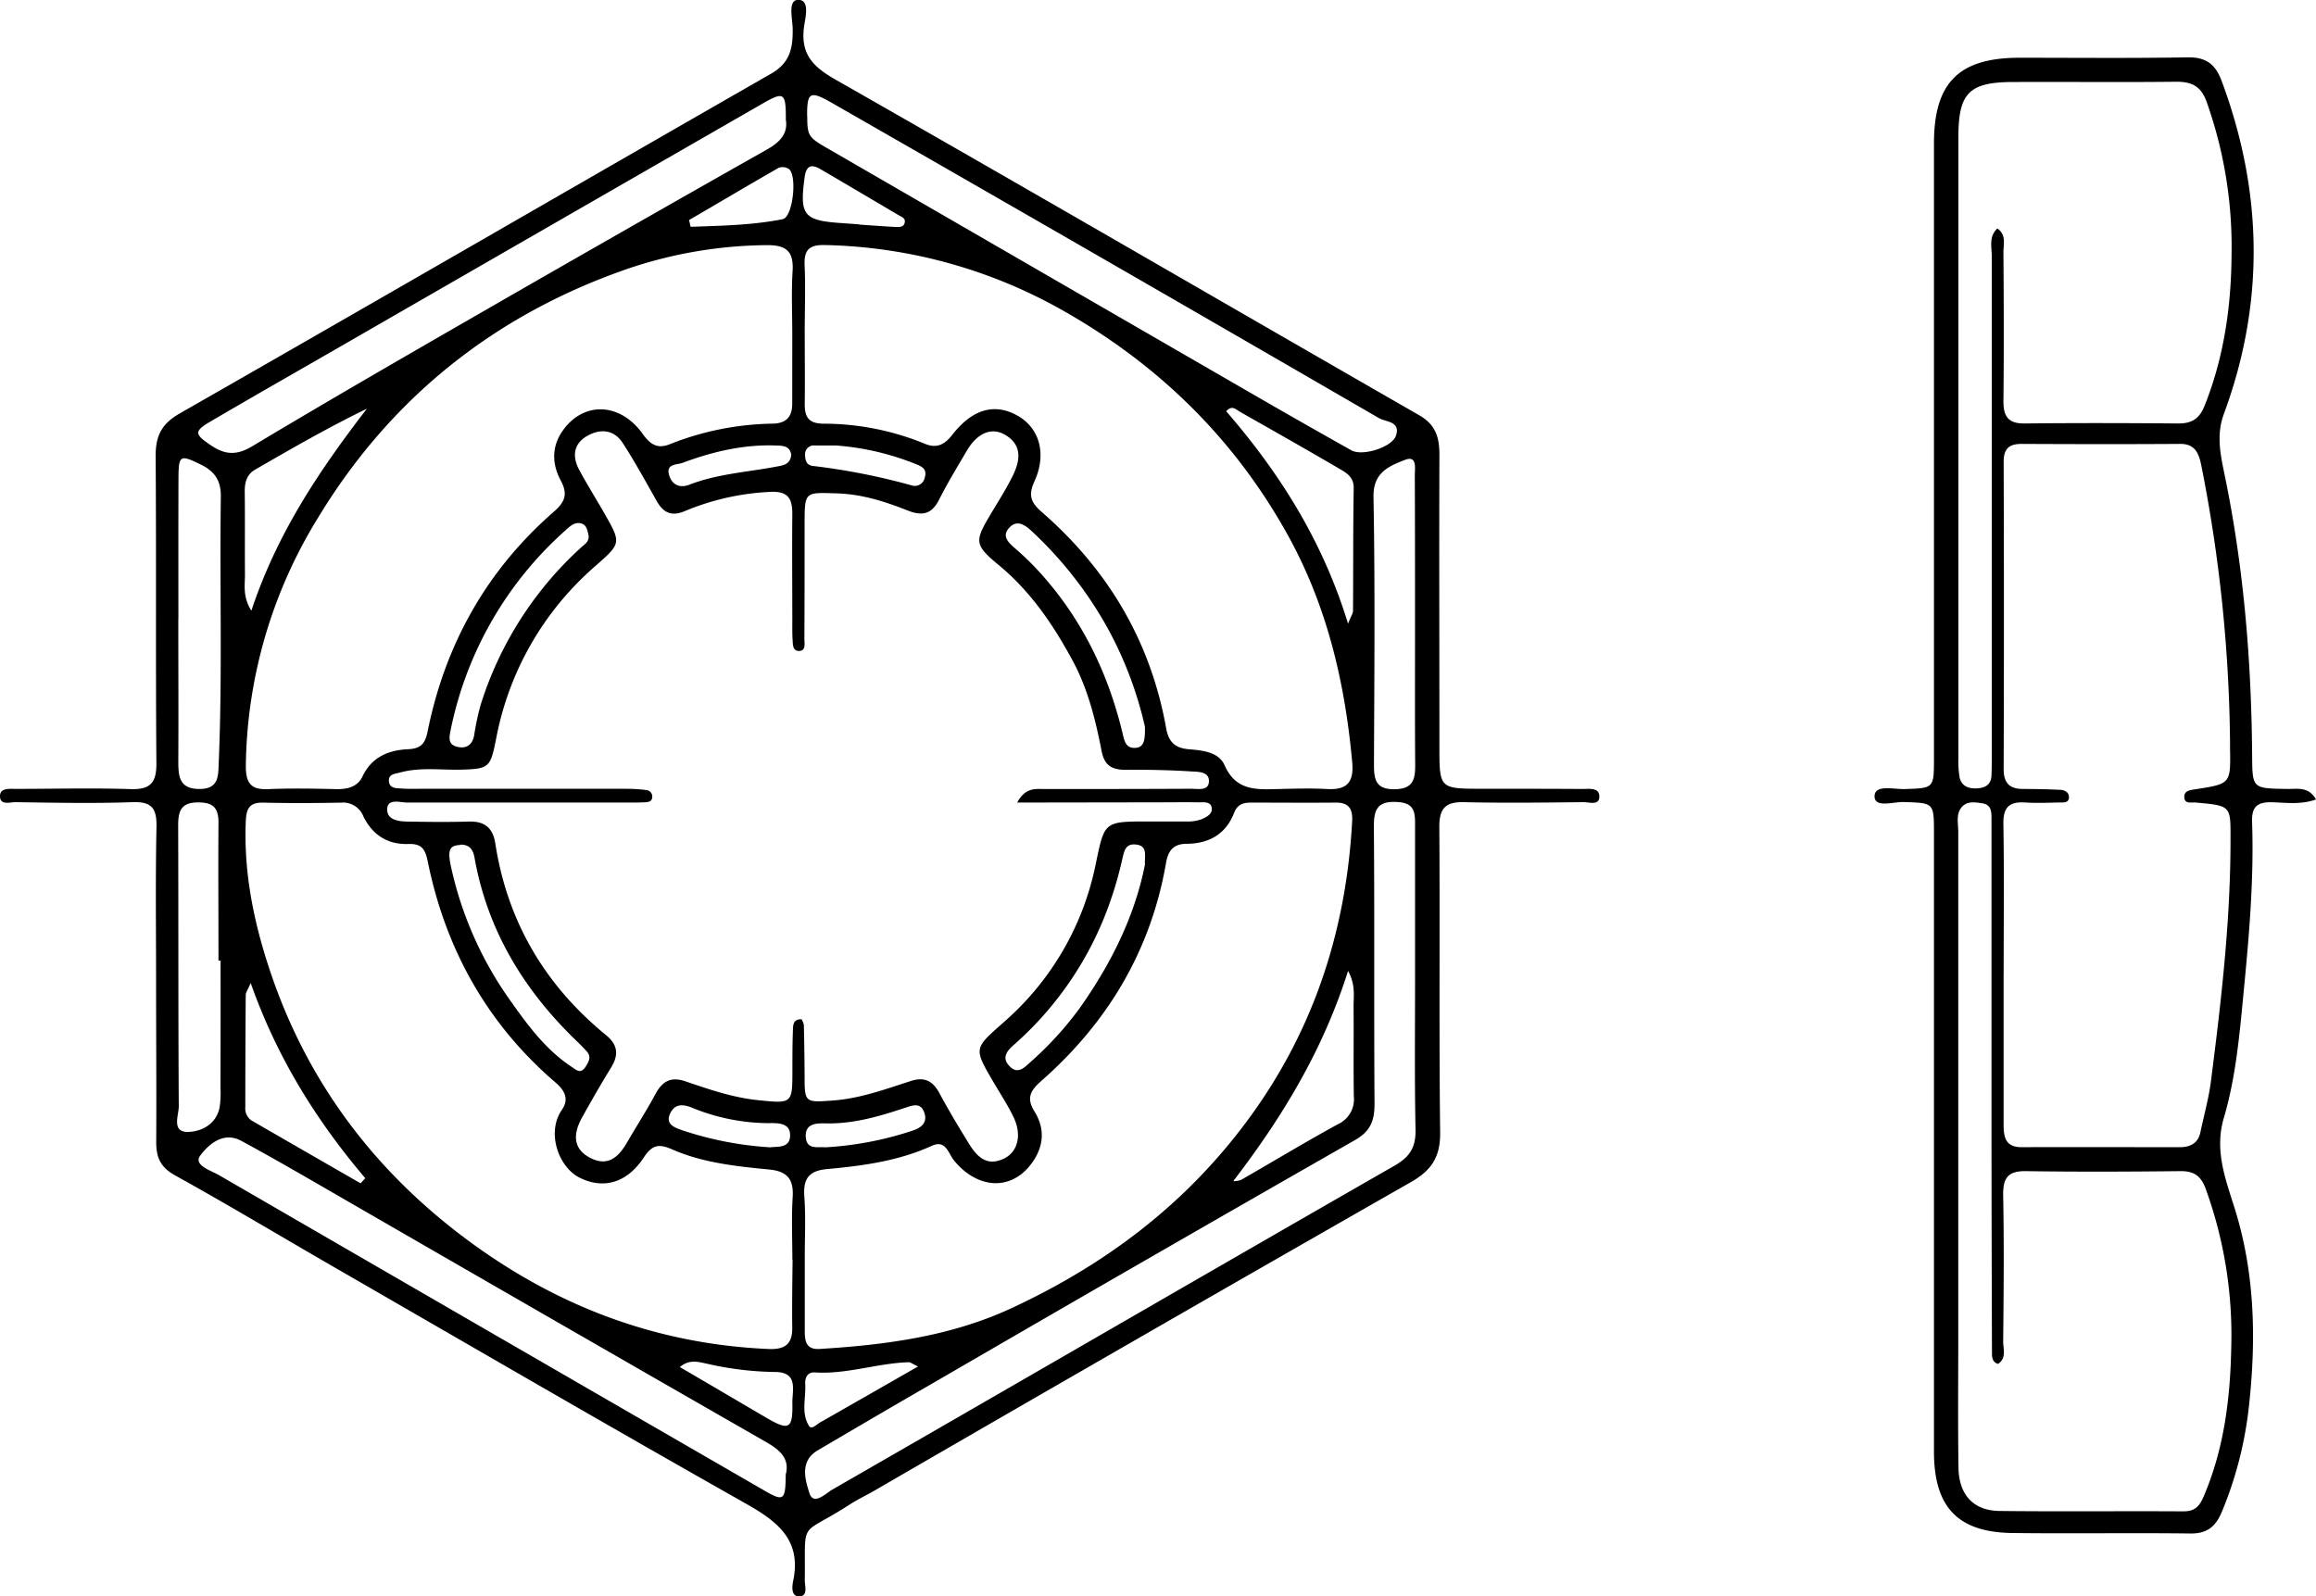<svg id="Ebene_3" data-name="Ebene 3" xmlns="http://www.w3.org/2000/svg" viewBox="0 0 533.72 367.94"><g id="PogscN.tif"><path d="M187.32,359.1c0-12-.16-23.94.09-35.9.09-4.26-1-5.92-5.56-5.75-9,.32-18,.13-26.94,0-1.28,0-3.56.79-3.56-1.39,0-1.94,2.17-1.66,3.6-1.67,8.82,0,17.64-.23,26.44.05,4.59.15,6.05-1.42,6-6-.19-23.6,0-47.2-.17-70.8,0-4.7,1.39-7.41,5.63-9.83,45.49-26,90.81-52.24,136.25-78.29,4.39-2.52,5-6,4.92-10.44-.06-2.3-1.15-6.53,1.27-6.55,2.8,0,1.62,4.14,1.35,6.21-.84,6.26,2,9.21,7.32,12.22,44.93,25.58,89.63,51.57,134.46,77.32,3.78,2.17,4.65,5.12,4.64,9.08-.08,22.43,0,44.87,0,67.31,0,9.69,0,9.69,9.95,9.69,7.65,0,15.3,0,23,.05,1.53,0,4-.42,3.9,1.86-.06,2-2.38,1.17-3.69,1.18-9.14.09-18.3.22-27.44,0-4.39-.12-5.77,1.49-5.74,5.8.16,23.43-.09,46.87.19,70.3.07,5.59-1.93,8.72-6.68,11.43q-62,35.4-123.7,71.15c-1.86,1.08-3.83,2-5.63,3.16-11.89,7.72-10.22,2.93-10.41,17.49,0,1.31.79,3.61-1.21,3.71s-1.72-2.34-1.47-3.54c2-9.49-3.65-13.75-11-17.89-31.6-17.86-63-36.11-94.43-54.24-12.35-7.12-24.57-14.46-37-21.35-3.53-1.95-4.4-4.33-4.35-8C187.42,383.37,187.32,371.23,187.32,359.1Zm198.44-41.56c1.91-3.53,4.21-3.11,6.25-3.12,11.31,0,22.62,0,33.94-.06,1.52,0,3.92.56,4-1.69s-2.38-2.2-3.83-2.29c-5.13-.33-10.29-.43-15.44-.39-3.14,0-4.82-1-5.47-4.34-1.39-7.14-3.12-14.2-6.62-20.72-4.52-8.38-9.76-16.11-17.24-22.26-5.39-4.44-5.35-5.43-2-11.09,1.85-3.15,3.86-6.22,5.45-9.49s2.2-6.83-1.65-9.2c-3.21-2-6.58-.56-9,3.57-2.18,3.72-4.44,7.4-6.37,11.24-1.71,3.38-3.82,3.88-7.28,2.52-5.22-2.06-10.53-3.77-16.33-3.94-7.4-.22-7.39-.49-7.4,7.15,0,8.81,0,17.62-.05,26.43,0,1,.42,2.73-1.26,2.74-1.5,0-1.39-1.6-1.46-2.71-.09-1.33-.06-2.66-.06-4,0-8.31-.08-16.63,0-24.94,0-3.8-1.24-5.26-5.36-5a57.78,57.78,0,0,0-19.3,4.37c-3.12,1.35-5,.5-6.58-2.25-2.53-4.47-5-9-7.78-13.3-2-3.18-5.2-3.51-8.32-1.69s-3.4,4.75-1.78,7.77c1.81,3.36,3.84,6.6,5.73,9.9,4,7,4,7-2,12.28a69.72,69.72,0,0,0-22.86,39.76c-1.34,6.67-1.5,7-8.26,7.17-4.64.09-9.33-.6-13.9.66-1.05.29-2.6.3-2.56,1.86.05,1.87,1.7,1.73,3,1.83s2.66.06,4,.06q24,0,47.91,0a34.92,34.92,0,0,1,4.46.3,1.48,1.48,0,0,1,1.29,1.8c-.12.86-.87.93-1.5,1-1.33.08-2.66.07-4,.07-17,0-33.94,0-50.9,0-1.65,0-4.48-1-4.64,1.38-.18,2.66,2.66,3,4.85,3,4.66.09,9.32.14,14,0,3.63-.09,5.5,1.47,6.06,5.08,2.79,18,11.45,32.64,25.5,44.13,2.67,2.18,3,4.48,1.23,7.39-2.34,3.81-4.57,7.69-6.74,11.6-2.37,4.28-1.77,7.44,1.92,9.33,4.08,2.08,6.51-.24,8.45-3.58,2.16-3.73,4.5-7.36,6.54-11.15,1.58-2.93,3.53-4.08,6.88-2.94,5.49,1.87,11,3.77,16.84,4.36,7.83.8,7.83.78,7.84-6.91,0-3,0-6,.11-9,.06-1.17-.1-2.82,2-2.74a4.2,4.2,0,0,1,.53,1.31q.13,5.73.17,11.47c0,6.48,0,6.42,6.63,5.93,6.21-.46,12-2.61,17.81-4.47,3-1,5-.17,6.56,2.66,2.11,3.94,4.42,7.78,6.76,11.59,1.84,3,4.05,5.52,8.08,3.67,3.27-1.51,4.3-5.42,2.34-9.55-1.35-2.83-3.1-5.47-4.69-8.19-4.61-7.88-4.43-7.67,2.37-13.72a65.38,65.38,0,0,0,21.18-36.23c2.08-10,1.85-10.06,12-10.06,3,0,6,0,9,0a9.12,9.12,0,0,0,3.39-.5c1.16-.5,2.73-1.24,2.36-2.8-.32-1.35-1.89-1.1-3-1.11-3.16-.05-6.32,0-9.48,0ZM336.81,422.83c0,5.48,0,11,0,16.45,0,2.28.21,4.39,3.44,4.19,15.16-.92,30.2-2.92,44.05-9.33,18.47-8.55,34.89-20,48.38-35.65,19.07-22.09,28.69-47.71,30.27-76.61.17-2.95-.79-4.36-3.84-4.33-6.48.06-13,0-19.44,0-1.73,0-3.15.35-3.91,2.33-1.88,4.92-5.78,7.11-10.87,7.16-3.12,0-4.33,1.53-4.84,4.46-3.5,20.22-13.5,36.82-28.8,50.26-2.57,2.26-3.36,4-1.49,7,2.67,4.31,2,8.64-1.09,12.48-4.74,5.84-12.16,5.21-17.44-1.17-1.3-1.58-1.9-4.91-5.11-3.43-7.69,3.51-15.9,4.62-24.14,5.37-4.28.39-5.57,2.25-5.27,6.37C337.06,413.18,336.79,418,336.81,422.83Zm-2.86.11c0-4.82-.23-9.65.07-14.45.27-4.2-1.29-6-5.49-6.38-7.59-.75-15.26-1.54-22.32-4.65-3.07-1.35-4.59-1-6.47,1.84-4,6.09-9.52,7.4-14.93,4.64-4.64-2.37-7.62-10.23-4-15.54,1.68-2.44.84-4.39-1.49-6.38C263.56,368.48,254,351.25,249.9,331c-.58-2.88-1.51-4-4.43-3.91-4.77.17-8.26-2.07-10.37-6.34a5,5,0,0,0-5.09-3.19c-6,.11-12,.14-17.95,0-3.06-.08-3.92,1.18-4.06,4.12-.54,12,1.86,23.57,5.6,34.72,8.72,26.08,24.73,47,47,63.08,20.28,14.63,42.74,22.9,67.81,24,3.83.17,5.59-1.11,5.51-5C333.86,433.24,333.94,428.09,334,422.94Zm2.85-213.63c0,5.49.07,11,0,16.46,0,3.09,1.06,4.43,4.37,4.45a61.41,61.41,0,0,1,23.31,4.63c2.82,1.17,4.6.14,6.36-2.11,4.62-5.94,9.81-7.34,15.05-4.34,5,2.85,6.74,8.75,3.84,15.13-1.46,3.21-.85,4.83,1.71,7.06,15.25,13.28,25.08,29.8,28.65,49.82.56,3.18,2.05,4.57,5.2,4.84s6.91.59,8.29,3.73c2.65,6,7.5,5.55,12.53,5.44,3.65-.09,7.32-.2,11,0,4.54.27,6.28-1.44,5.86-6.12-1.66-18.35-5.77-35.95-14.75-52.23-12.52-22.67-30.38-39.95-52.93-52.5a116,116,0,0,0-53.7-14.52c-3.81-.12-5,1.12-4.81,4.79C337,199,336.79,204.16,336.8,209.31Zm-2.87.25h0c0-4.81-.23-9.64.07-14.44.28-4.53-1.32-6.1-6-6.05a102,102,0,0,0-31.81,5.38C265.55,205,241.39,224.19,224.58,252A111.26,111.26,0,0,0,208,309.09c0,3.75,1,5.54,5.07,5.36,5.31-.23,10.63-.13,15.95,0,2.54,0,4.73-.56,5.86-2.92,2.13-4.48,6-6.08,10.48-6.28,2.81-.13,3.93-1.13,4.51-4,4.05-20.12,13.58-37.21,29.11-50.74,2.59-2.26,3.27-4.06,1.61-7.16-2-3.69-2.17-7.68.3-11.32,4.75-7,13.33-6.83,18.61.6,1.77,2.48,3.46,3.43,6.18,2.33a66.65,66.65,0,0,1,23.77-4.75c3.17-.08,4.48-1.65,4.47-4.67C333.92,220.19,333.93,214.88,333.93,209.56Zm143.52,149c0-12.12,0-24.25,0-36.37,0-2.9-.54-4.54-4-4.77-4.63-.3-5.53,1.63-5.49,5.8.17,21.26,0,42.52.15,63.78,0,3.87-.93,6.29-4.52,8.34q-48.51,27.7-96.82,55.76-13.54,7.81-27,15.76c-4.23,2.49-2.83,6.86-1.89,9.83s3.77.07,5.27-.8c43.23-24.86,86.36-49.88,129.61-74.69,3.57-2.05,4.87-4.3,4.8-8.25C477.32,381.51,477.45,370,477.45,358.58Zm-145,113.76c.88-3.48-1.26-5.51-4.48-7.35q-50.85-29.16-101.6-58.49c-6.45-3.72-12.91-7.46-19.47-11-4.17-2.23-7.61,1-9.41,3.44-1.62,2.18,2.39,3.38,4.32,4.49q62.61,36.27,125.28,72.46C332,478.77,332.37,478.5,332.42,472.34Zm4.93-313.09c0,4.57.28,5,4.46,7.41q48.81,28.23,97.63,56.44,11.61,6.72,23.31,13.28c2.55,1.44,9.37-.72,10.27-3.38,1.13-3.32-2.4-3.17-3.84-4q-63-36.52-126.21-72.73C338,153.4,337.34,153.8,337.35,159.25Zm-4.93.74c0-6.09-.43-6.37-5.5-3.45q-49.32,28.35-98.6,56.75c-9.47,5.45-19,10.88-28.4,16.39-4,2.32-3.79,3,.06,5.58,3.27,2.21,5.94,2.3,9.49.17,17-10.2,34.24-20.15,51.45-30.06q33.52-19.31,67.21-38.36C331.32,165.21,333,163.15,332.42,160Zm-130.24,194h-.51c0-10.61-.08-21.23,0-31.84,0-3.45-1.3-4.64-4.73-4.62-3.95,0-4.57,2.06-4.56,5.38.08,21.57,0,43.14.14,64.7,0,2-1.75,5.93,2.13,5.86,3.08-.06,6.5-1.75,7.28-5.65a22.81,22.81,0,0,0,.2-4.46Q202.2,368.63,202.18,353.94ZM477.44,276.4c0-11.44,0-22.87-.05-34.31,0-1.49.59-4.64-2.22-3.54-3.62,1.41-7.41,2.84-7.3,8.55.38,20.55.19,41.11.11,61.67,0,3.39.36,5.74,4.72,5.7s4.81-2.33,4.78-5.74C477.39,298,477.45,287.18,477.44,276.4Zm-285-1.11c0,10.95.06,21.9,0,32.85,0,3.53.33,6.27,4.88,6.27s4.31-3.09,4.44-6.14c.86-20.41.19-40.82.48-61.22.05-3.67-1.38-5.83-4.6-7.4-4.81-2.35-5.14-2.26-5.16,3.28C192.44,253.72,192.46,264.5,192.46,275.29Zm269.57,1c.71-1.78,1.14-2.35,1.14-2.93.07-9.46,0-18.92.16-28.37,0-2.56-1.77-3.49-3.41-4.45-7.56-4.43-15.2-8.74-22.82-13.07-.9-.51-1.8-1.64-3.15-.11C446.14,241.47,456.07,257,462,276.28ZM435.55,404.8a5.23,5.23,0,0,0,1.8-.29c7.44-4.27,14.8-8.72,22.33-12.84a6.31,6.31,0,0,0,3.66-6.37c-.11-7,0-13.92-.06-20.88,0-2.38.47-4.89-1.27-8.08C456.21,374.69,446.85,390.05,435.55,404.8ZM209.28,273.32c5.94-17.93,15.78-32.47,26.62-46.56-9,4.38-17.36,9.2-25.76,14.05-1.93,1.12-2.41,2.93-2.39,5.08.08,6.29,0,12.59.05,18.88C207.84,267.32,207.19,270,209.28,273.32Zm25.14,132,1.11-1.2c-11.23-13.24-20.33-27.74-26.41-45-.68,1.59-1.13,2.17-1.14,2.74q-.1,12.93-.1,25.87a3.37,3.37,0,0,0,1.39,3.06C217.63,395.62,226,400.44,234.42,405.28Zm23-78c-2.47.09-2.94,1.14-2.19,4.76a83.82,83.82,0,0,0,14,31.49c3.9,5.52,8,11,13.79,14.84,1.09.71,2.12,1.83,3.29,0,.76-1.19,1.37-2.31.22-3.56-.78-.85-1.59-1.67-2.42-2.47-12.11-11.69-20.46-25.47-23.42-42.21C260.29,328.07,259.34,327.21,257.37,327.24ZM415.2,300.07a87.31,87.31,0,0,0-8.71-22.93A90.28,90.28,0,0,0,389.12,255c-1.53-1.43-3.37-2.75-5.17-.82s-.29,3.39,1.38,4.82a64.52,64.52,0,0,1,6.67,6.66c9.09,10.42,14.85,22.55,18.05,35.94.4,1.71.74,3.45,2.89,3.34S415.24,303,415.2,300.07Zm0,31.74c-.09-2.17.68-4.34-2.16-4.6-2.24-.21-2.57,1.34-3,3.11a88.07,88.07,0,0,1-3,10.47,78.1,78.1,0,0,1-22,32.55c-1.58,1.37-3,3-1,5,1.85,1.89,3.38.3,4.68-.9A78.36,78.36,0,0,0,400.11,365C407.34,354.8,412.84,343.8,415.21,331.81ZM287,256.13c-.22-1.15-.42-2.52-1.61-2.89-1.6-.5-2.77.68-3.87,1.69a83.78,83.78,0,0,0-26.37,46.16c-.34,1.66-.45,3.07,1.46,3.57,2.15.57,3.58-.37,4-2.57a59.47,59.47,0,0,1,1.56-7.26,82.33,82.33,0,0,1,23-36C285.91,258.09,287.09,257.56,287,256.13Zm75.93,191.4c-1.33-.64-1.75-1-2.16-1-7.28.22-14.29,2.83-21.66,2.35-1.69-.11-2.28,1.24-2.2,2.69.2,3.24-1,6.69.89,9.66.6.92,1.75-.38,2.53-.82C347.59,456.29,354.86,452.11,362.88,447.53Zm-54.89.13c6.88,4,13.52,7.93,20.18,11.82,4.91,2.86,5.85,2.37,5.73-3.41-.07-3,1.48-7.29-4-7.29a74.12,74.12,0,0,1-15.78-1.93C312.29,446.46,310.22,445.77,308,447.66Zm41.34-263.38v.05c2.82.19,5.64.41,8.46.55.79,0,1.77.08,2-1s-.74-1.31-1.41-1.72c-6-3.54-12-7.1-18-10.6-2.08-1.22-3.28-.87-3.65,1.85-1.2,8.78-.26,10,8.57,10.58Zm-39.24-1,.37,1.56c7.08-.25,14.2-.37,21.2-1.75,2.39-.47,3.42-10.22,1.39-11.6a2.65,2.65,0,0,0-2.31-.24C323.82,175.24,317,179.3,310.09,183.32ZM328.86,397c1.65-.23,4.51.27,4.57-2.7s-2.78-2.9-4.89-2.87a47.17,47.17,0,0,1-17.89-3.63c-2.4-.94-4-.55-4.91,1.51-1.11,2.48,1.32,3.21,2.81,3.75A78.74,78.74,0,0,0,328.86,397Zm12.67,0a77.49,77.49,0,0,0,20.16-3.86c1.8-.59,3.44-1.74,2.71-4-.79-2.49-2.54-1.91-4.44-1.26-6,2-12,3.77-18.45,3.6-2.23-.05-4.71.11-4.46,3.23C337.28,397.62,339.84,396.82,341.53,397ZM344,235.24c-2.62,0-3.78,0-4.94,0a2,2,0,0,0-2.18,2.12c0,1.26.31,2.4,1.73,2.59a151,151,0,0,1,22.79,4.48,2.34,2.34,0,0,0,3.06-1.79c.61-2-.69-2.56-2.18-3.16A61.38,61.38,0,0,0,344,235.24Zm-10.34,2c-.36-2-2.09-1.95-3.74-2-7.38-.23-14.42,1.45-21.26,4-1.28.48-3.88.16-3.12,2.8.64,2.26,2.43,3.11,4.68,2.24,6.55-2.55,13.53-2.9,20.33-4.22C332.09,239.8,333.55,239.46,333.7,237.26Z" transform="translate(-151.35 -132.57)"/><path d="M685.08,316.83c-3.56,1.24-6.88.74-10.08.64-3.41-.11-4.79,1-4.66,4.53.46,13.3-.71,26.54-2,39.76-.92,9.59-1.78,19.22-4.51,28.46-2.26,7.66.49,14.33,2.62,21.25,4.63,15,4.85,30.44,3.09,45.88a88.12,88.12,0,0,1-6.1,23.5C662,484.39,660,486.09,656,486c-13.63-.17-27.27.06-40.91-.11-12.54-.16-18-5.93-18.06-18.57q0-71.31,0-142.6c0-7.2,0-7.06-6.94-7.3-2.38-.08-6.76,1.44-6.75-1.33s4.42-1.58,6.89-1.66c6.78-.22,6.8-.11,6.8-7.16q0-70.8,0-141.6c0-14,5.67-19.75,19.6-19.79,13,0,26,.13,38.91-.09,4.21-.07,6.37,1.63,7.77,5.39,9.53,25.57,10,51.19.51,76.84-1.73,4.72-.8,9.2.13,13.69,4.45,21.38,6.23,43,6.4,64.79.06,7.82,0,7.77,7.92,7.9C680.59,314.48,683.3,313.69,685.08,316.83Zm-72,40c0,11.64,0,23.27,0,34.9,0,3.05.48,5.26,4.21,5.24,12.14-.05,24.28,0,36.42,0,2.39,0,4.21-.92,4.74-3.51.84-4.05,2-8.08,2.47-12.18,2.34-18.26,4.45-36.55,4.45-55,0-8,.3-8-8-8.74-1-.1-2.67.43-2.65-1.34,0-1.44,1.4-1.54,2.59-1.73,8.1-1.25,8.1-1.27,7.95-9.41,0-.5,0-1,0-1.49a342.27,342.27,0,0,0-6.63-63.77c-.59-2.9-1.53-5-5-4.92-12.14.08-24.28.06-36.42,0-2.9,0-4.13,1.13-4.12,4.16q.12,35.4,0,70.8c0,3.2,1.36,4.56,4.45,4.57,2.82,0,5.65.06,8.47.19,1,0,2.11.48,2.13,1.66,0,1.46-1.3,1.24-2.22,1.26-2.66.07-5.33.17-8,0-3.62-.21-4.95,1.2-4.89,4.93C613.22,333.92,613.09,345.39,613.09,356.85Zm-1.3,90.08c-1.23-.38-1.38-1.4-1.38-2.38q-.09-24.33-.11-48.66,0-37.38,0-74.76c0-1.55-.12-3.1-2.1-3.39-1.65-.24-3.48-.58-4.71.81-1.45,1.64-.85,3.82-.85,5.76q0,58.32,0,116.62c0,10-.1,19.94.05,29.9.09,6.28,3.44,9.91,9.42,10,14.13.17,28.26,0,42.39.09,2.53,0,3.66-1,4.68-3.4,4.72-11,6.16-22.71,6.37-34.48a98.66,98.66,0,0,0-5.94-36.59c-1.13-3-2.83-4-5.91-3.94-11.81.13-23.61.18-35.41,0-4.23-.07-5.37,1.58-5.3,5.59.22,11.29.11,22.59,0,33.89C613.05,443.66,613.71,445.66,611.79,446.93Zm-.15-261.7c2.13,1.49,1.4,3.66,1.41,5.52.08,11.46.12,22.92,0,34.38,0,3.58,1.22,5.1,4.92,5.06,11.8-.13,23.6-.1,35.4,0,3,0,4.77-1,6-4,4.52-11.27,6.18-23.06,6.25-35A99.64,99.64,0,0,0,659.85,156c-1.33-3.66-3.52-4.63-7.11-4.59-12.46.14-24.93,0-37.39.06-10.2,0-12.69,2.51-12.69,12.66q0,71.49,0,143a23.66,23.66,0,0,0,.25,4.46c.42,2.19,2.09,2.8,4.13,2.67s3.16-1,3.25-3c.06-1.49.06-3,.06-4.48q0-57.48,0-115C610.4,189.62,609.56,187.15,611.64,185.23Z" transform="translate(-151.35 -132.57)"/></g></svg>